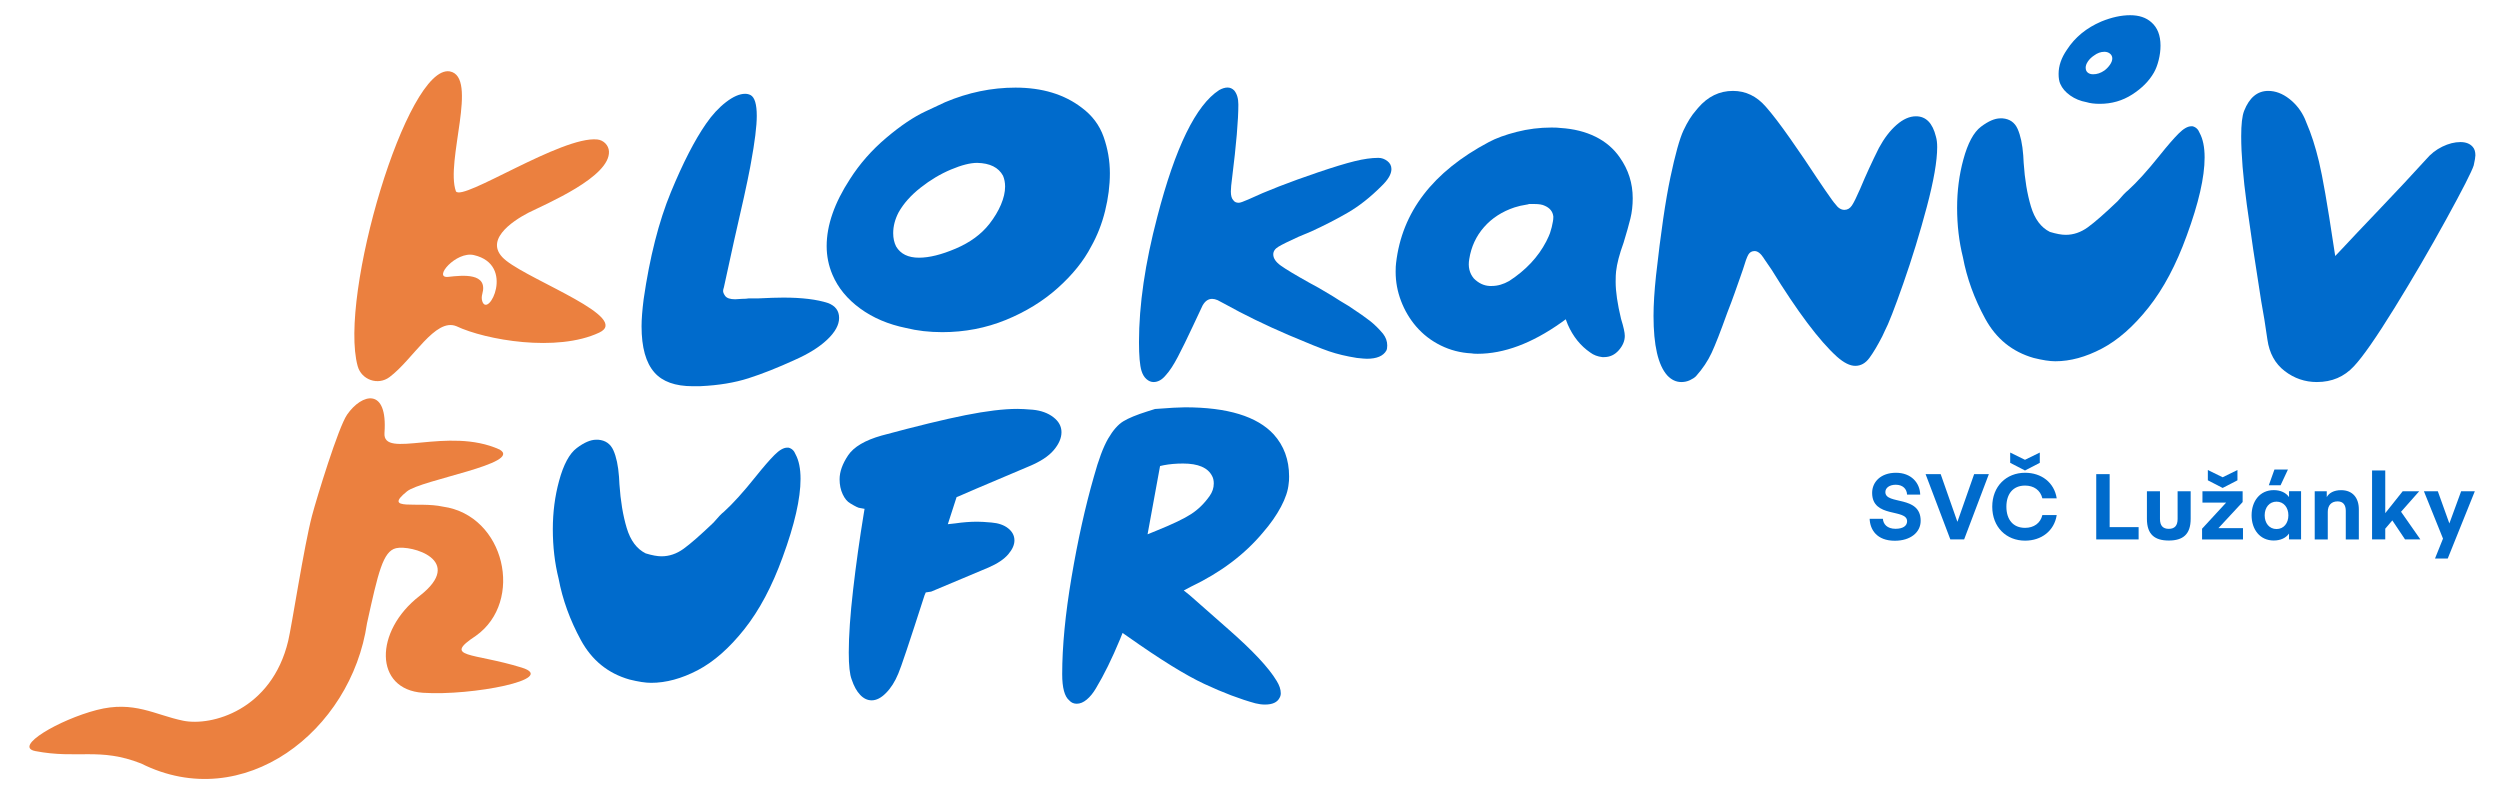 <?xml version="1.0" encoding="UTF-8"?>
<svg version="1.1" height="100" width="313" viewBox="0 0 1060.3 338.87" xmlns="http://www.w3.org/2000/svg">
 <path d="m162.94 183.69c1.42-19.54-9.6-16.8-15.85-7.79-3.75 5.4-12.9 35.38-14.88 42.85-3.4 12.86-8.59 46.79-10.13 53.21-7.04 29.35-32.54 36.26-44.55 33.81-12.02-2.45-20.83-8.66-36.71-4.54-15.88 4.13-35.58 15.57-25.99 17.43 17.84 3.45 27.24-1.67 44.86 5.26 43.38 21.74 89.15-13.67 95.84-59.5 4.75-21.58 6.78-30.52 12.31-31.84 6.31-1.51 29.63 5.03 9.95 20.28-19.27 14.93-19.29 39.68 1.48 41.06s57.68-5.82 41.89-10.69c-20.9-6.45-33.74-4.06-19.47-13.46 20.62-14.57 12.43-51.16-13.98-54.83-10.56-2.33-25.8 2.08-15.22-6.47 6.12-4.95 49.35-11.86 39.31-17.74-21.93-9.98-49.69 4.31-48.86-7.04" fill="#eb803f"/>
 <path d="m214.66 110.65c-10.64-8.22 2.59-16.86 9.27-20.36 7.85-3.92 34.82-15.24 34.25-26.07-0.14-2.62-2.32-4.78-4.94-5.05-15.14-1.56-57.25 26.44-59.99 22-4.56-12.57 9.76-48.57-2.62-50.89-18.16-2.93-47.23 95.42-39.06 125.05 1.61 5.85 8.63 8.3 13.49 4.67 10.06-7.51 19.35-25.28 28.38-21.61 12.42 5.87 42.68 11.18 60.64 2.71 13.45-6.35-28.03-21.54-39.42-30.45m-10.23 17.15c-0.32-0.98-0.27-2.04 0-3.04 2.59-9.14-8.29-7.98-14.4-7.3-6.79 0.76 3.24-11.01 10.85-9.24 17.82 4.13 6.02 27.15 3.55 19.58" fill="#eb803f"/>
 <g fill="#006bcc">
  <path d="m808.93 221.14c0-5.46-14.83-1.17-14.83-12.02 0-4.68 3.71-8.54 10.1-8.54 6.48 0 10.14 4.25 10.3 9.25h-5.58c-0.12-2.42-1.83-4.17-4.8-4.17-2.69 0-4.41 1.33-4.41 3.12 0 5.54 14.98 1.17 14.98 12.17 0 4.95-4.37 8.47-10.96 8.47-7.69 0-10.53-4.76-10.69-9.32h5.62c0.15 2.26 1.79 4.25 5.38 4.25 3.05-0.01 4.89-1.18 4.89-3.21" />
  <polygon points="823.18 201.16 830.24 221.29 830.32 221.29 837.38 201.16 843.62 201.16 833.13 228.86 827.28 228.86 816.78 201.16" />
  <path d="m858.99 200.58c6.91 0 12.37 4.1 13.42 10.85h-6.09c-0.82-3.47-3.63-5.42-7.34-5.42-5.07 0-7.92 3.51-7.92 8.97s2.85 8.97 7.92 8.97c3.71 0 6.52-1.95 7.34-5.42h6.09c-1.05 6.75-6.52 10.85-13.42 10.85-7.96 0-13.93-5.73-13.93-14.4s5.97-14.4 13.93-14.4m-6.32-4.21v-4.37l6.28 3.08 6.28-3.08v4.37l-6.28 3.24z" />
  <polygon points="894.87 223.64 907.16 223.64 907.16 228.86 889.18 228.86 889.18 201.16 894.87 201.16" />
  <path d="m910.68 220.12v-11.7h5.54v11.78c0 2.85 1.29 4.17 3.74 4.17 2.46 0 3.74-1.33 3.74-4.17v-11.78h5.54v11.7c0 6.63-3.32 9.21-9.28 9.21s-9.28-2.57-9.28-9.21" />
  <path d="m941.02 224.07h10.42v4.8h-17.36v-4.56l10.22-11.08h-10.06v-4.8h17.05v4.57zm-4.49-20.29v-4.37l6.28 3.08 6.28-3.08v4.37l-6.28 3.24z" />
  <path d="m976.08 208.42v20.44h-5.11v-2.5c-1.29 1.87-3.59 2.96-6.48 2.96-5.93 0-9.4-4.76-9.4-10.69s3.47-10.69 9.4-10.69c2.89 0 5.19 1.09 6.48 2.96v-2.5h5.11zm-10.41 4.41c-3.08 0-5.03 2.5-5.03 5.81 0 3.32 1.95 5.81 5.03 5.81s5.03-2.5 5.03-5.81-1.95-5.81-5.03-5.81m4.84-13.62-3.12 6.67h-4.99l2.38-6.67z" />
  <path d="m986.97 210.92c0.94-1.76 3.04-2.96 6.09-2.96 4.92 0 7.53 3.28 7.53 8.15v12.76h-5.54v-12.13c0-2.38-1.01-4.02-3.47-4.02-2.69 0-4.17 1.72-4.17 4.45v11.7h-5.54v-20.44h5.11v2.49z" />
  <polygon points="1014.8 220.79 1011.8 224.3 1011.8 228.86 1006.2 228.86 1006.2 199.6 1011.8 199.6 1011.8 217.71 1019.2 208.42 1026.2 208.42 1018.5 217.12 1026.7 228.86 1020.2 228.86" />
  <polygon points="1044 208.42 1049.8 208.42 1038.3 236.98 1032.9 236.98 1036.3 228.51 1028.2 208.42 1034.1 208.42 1039 222.08" />
  <path d="m276.04 289.7c-2.36 0-5.42-0.47-9.18-1.41-9.07-2.59-15.93-8.15-20.58-16.69s-7.8-17.22-9.45-26.05c-1.65-6.59-2.47-13.6-2.47-21.02 0-7.18 0.88-14.01 2.65-20.49 1.88-6.95 4.39-11.6 7.51-13.95s5.86-3.53 8.21-3.53h0.88c3.06 0.24 5.21 1.74 6.45 4.5 1.24 2.77 2.03 6.51 2.38 11.22l0.18 3.18c0.47 7.07 1.5 13.25 3.09 18.55s4.27 8.89 8.04 10.77c2.71 0.83 4.95 1.24 6.71 1.24 3.3 0 6.42-1.06 9.36-3.18s7.18-5.83 12.72-11.13c2-2.35 3.47-3.89 4.42-4.59 3.77-3.41 8.24-8.36 13.42-14.84 3.3-4.12 5.98-7.21 8.04-9.27s3.85-3.09 5.39-3.09h0.53c1.41 0.35 2.41 1.3 3 2.83 1.41 2.59 2.12 6.07 2.12 10.42 0 8.36-2.53 19.43-7.59 33.21-4.48 12.36-9.89 22.55-16.25 30.56s-12.95 13.81-19.78 17.4c-6.85 3.57-13.44 5.36-19.8 5.36z" />
  <path d="m369.64 297.13c-1.77 0-3.39-0.76-4.86-2.3-1.47-1.53-2.68-3.71-3.62-6.54-0.83-2.12-1.24-5.94-1.24-11.48 0-7.07 0.62-15.95 1.85-26.67 1.24-10.71 2.74-21.43 4.5-32.14l0.35-2.12-1.94-0.35c-0.59 0-1.94-0.65-4.06-1.94-1.3-0.71-2.38-2-3.27-3.89-0.88-1.88-1.32-4-1.32-6.36 0-3.18 1.21-6.56 3.62-10.16 2.41-3.59 7.15-6.39 14.22-8.39 14.84-4 26.7-6.89 35.59-8.66s16.22-2.65 21.99-2.65c1.53 0 3.71 0.12 6.54 0.35 3.53 0.35 6.45 1.41 8.74 3.18 2.3 1.77 3.44 3.89 3.44 6.36s-1.09 5.01-3.27 7.59c-2.18 2.59-5.68 4.89-10.51 6.89-19.78 8.36-29.73 12.6-29.85 12.72l-0.88 0.35-3.71 11.48 3.18-0.35c3.18-0.47 6.3-0.71 9.36-0.71 1.41 0 3.41 0.12 6 0.35 2.94 0.24 5.3 1.06 7.07 2.47s2.65 3.12 2.65 5.12c0 1.88-0.88 3.86-2.65 5.92s-4.53 3.92-8.3 5.56l-24.37 10.24-2.3 0.35-0.53 1.24c-6.36 19.78-10.07 30.85-11.13 33.21-1.41 3.42-3.15 6.15-5.21 8.21-2.05 2.09-4.08 3.12-6.08 3.12z" />
  <path d="m536.49 298.92c-1.3 0-2.65-0.18-4.06-0.53-6.48-1.77-13.69-4.5-21.64-8.21s-18.75-10.39-32.41-20.05l-2.3-1.59-1.06 2.65c-3.42 8.24-6.83 15.19-10.24 20.84-1.18 2-2.47 3.59-3.89 4.77-1.41 1.18-2.83 1.77-4.24 1.77-1.3 0-2.36-0.47-3.18-1.41-2-1.65-3-5.36-3-11.13 0-11.77 1.32-25.49 3.97-41.15s5.8-29.85 9.45-42.57c2-7.3 4.03-12.72 6.09-16.25s4.21-5.97 6.45-7.33c2.24-1.35 5.59-2.74 10.07-4.15l3.36-1.06c6.12-0.47 10.36-0.71 12.72-0.71 18.02 0 30.56 3.83 37.62 11.48 4.35 4.83 6.54 10.77 6.54 17.84 0 1.41-0.06 2.42-0.18 3-0.24 2.94-1.33 6.24-3.27 9.89s-4.5 7.3-7.68 10.95c-7.77 9.3-17.96 16.96-30.56 22.96l-3 1.59 2.65 2.12c0.47 0.47 5.89 5.24 16.25 14.31s17.19 16.37 20.49 21.9c1.18 1.88 1.77 3.65 1.77 5.3 0 0.71-0.18 1.36-0.53 1.94-0.95 1.89-3.01 2.83-6.19 2.83zm-34.79-102.26c-2.94 0-5.65 0.24-8.12 0.71l-1.59 0.35-5.3 28.97 3.89-1.59c6.71-2.71 11.57-5.03 14.57-6.98 3-1.94 5.62-4.5 7.86-7.68 1.18-1.65 1.77-3.41 1.77-5.3 0-1.29-0.24-2.35-0.71-3.18-1.78-3.54-5.9-5.3-12.37-5.3z" />
 </g>
 <path fill="#006BCC" d="m293.71 163.86c-7.41 0-12.82-1.94-16.23-5.82-3.65-4.12-5.47-10.65-5.47-19.59 0-2.94 0.29-6.76 0.88-11.47 2.59-17.88 6.44-33.03 11.56-45.44s10.09-22.08 14.91-29.03c2.59-3.76 5.41-6.82 8.47-9.18 3.06-2.35 5.76-3.53 8.12-3.53 0.82 0 1.59 0.18 2.29 0.53 1.76 0.94 2.65 3.88 2.65 8.82 0 4.35-0.82 11-2.47 19.94l-0.35 1.94c-1.18 6.24-3.47 16.71-6.88 31.41l-4.24 19.41c-0.24 0.71-0.35 1.24-0.35 1.59 0 0.59 0.29 1.3 0.88 2.12 0.71 0.94 2.12 1.41 4.23 1.41l3-0.18c1.17 0 2.06-0.06 2.65-0.18h3.88c4.7-0.23 8.35-0.35 10.94-0.35 7.88 0 14.17 0.77 18.88 2.29 3.18 1.18 4.76 3.29 4.76 6.35 0 2.94-1.68 6-5.03 9.18s-7.97 6.06-13.85 8.65c-7.18 3.29-13.71 5.88-19.59 7.76s-12.65 3-20.29 3.35h-3.35z"/>
 <path fill="#006BCC" d="m399.59 140.92c-5.53 0-10.65-0.59-15.35-1.76-7.53-1.53-14.03-4.29-19.5-8.29s-9.38-8.76-11.73-14.29c-1.65-3.88-2.47-7.94-2.47-12.18 0-8.82 3.29-18.29 9.88-28.41 4.12-6.47 9.23-12.29 15.35-17.47s11.7-8.94 16.76-11.29 7.82-3.65 8.29-3.88c9.76-4.12 19.7-6.18 29.82-6.18 11.29 0 20.65 2.82 28.06 8.47 4.47 3.29 7.59 7.44 9.35 12.44s2.65 10.15 2.65 15.44c0 5.18-0.68 10.5-2.03 15.97s-3.33 10.5-5.91 15.09c-3.18 6.12-7.88 11.97-14.12 17.56s-13.59 10.12-22.06 13.59c-8.46 3.45-17.46 5.19-26.99 5.19zm14.82-71.82c-2.94 0-6.65 0.94-11.12 2.82s-8.77 4.44-12.88 7.68c-4.12 3.24-7.24 6.74-9.35 10.5-1.53 2.94-2.29 5.88-2.29 8.82 0 2.12 0.41 4 1.24 5.65 1.88 3.18 5.12 4.76 9.71 4.76 4.35 0 9.56-1.29 15.62-3.88s10.79-6.06 14.21-10.41c2.12-2.71 3.76-5.44 4.94-8.21 1.17-2.76 1.76-5.32 1.76-7.68 0-1.65-0.29-3.18-0.88-4.59-1.9-3.52-5.55-5.34-10.96-5.46z"/>
 <path fill="#006BCC" d="m489.23 162.09c-1.06 0-2.06-0.41-3-1.24-0.94-0.82-1.65-2-2.12-3.53-0.71-2.35-1.06-6.41-1.06-12.18 0-15.76 2.59-33.47 7.76-53.12 7.65-29.53 16.41-47.47 26.29-53.82 1.29-0.71 2.47-1.06 3.53-1.06s2 0.41 2.82 1.24c1.17 1.41 1.76 3.41 1.76 6 0 6.59-0.88 16.94-2.65 31.06-0.35 2.59-0.53 4.53-0.53 5.82 0 1.76 0.35 3 1.06 3.71 0.47 0.71 1.24 1.06 2.29 1.06 0.59 0 1.94-0.47 4.06-1.41 7.53-3.53 17.35-7.35 29.47-11.47 6.59-2.23 11.79-3.82 15.62-4.76 3.82-0.94 7.15-1.41 9.97-1.41h0.18c1.29 0 2.53 0.44 3.71 1.32 1.17 0.88 1.76 2.03 1.76 3.44 0 2.12-1.41 4.53-4.24 7.24-4.71 4.71-9.44 8.44-14.21 11.21-4.76 2.77-9.97 5.44-15.62 8.03l-5.47 2.29c-4.12 1.88-6.91 3.26-8.38 4.15-1.47 0.88-2.21 1.97-2.21 3.26 0 1.65 1.06 3.24 3.18 4.76 2.12 1.53 6.23 4 12.35 7.41l3.88 2.12c4.82 2.82 7.82 4.65 9 5.47l3.53 2.12c4.12 2.71 7.15 4.83 9.09 6.35 1.94 1.53 3.79 3.35 5.56 5.47 1.17 1.53 1.76 3.18 1.76 4.94 0 0.94-0.12 1.65-0.35 2.12-1.3 2.35-4.06 3.53-8.29 3.53-0.71 0-2.12-0.12-4.24-0.35-4.47-0.71-8.41-1.65-11.82-2.82s-9.12-3.47-17.12-6.88c-9.88-4.24-18.94-8.65-27.18-13.24l-3-1.59c-0.82-0.35-1.59-0.53-2.29-0.53-1.65 0-3 0.94-4.06 2.82-0.59 1.18-1.94 4.06-4.06 8.65-2.47 5.29-4.62 9.68-6.44 13.15-1.83 3.47-3.5 6.03-5.03 7.68-1.61 2-3.38 2.99-5.26 2.99z"/>
 <path fill="#006BCC" d="m680.35 151.51h-0.71c-2-0.23-3.71-0.88-5.12-1.94-4.12-2.82-7.3-6.76-9.53-11.82l-0.88-2.29-1.94 1.41c-12.47 8.82-24.29 13.23-35.47 13.23-1.18 0-2.06-0.06-2.65-0.18-4.59-0.23-8.91-1.35-12.97-3.35s-7.56-4.7-10.5-8.12c-2.71-3.18-4.83-6.76-6.35-10.76-1.53-4-2.29-8.12-2.29-12.35 0-1.65 0.06-2.88 0.18-3.71 2.47-21.64 15.59-38.76 39.35-51.35 3.06-1.65 7-3.09 11.82-4.32 4.82-1.24 9.76-1.85 14.82-1.85 1.65 0 2.88 0.06 3.71 0.18 5.65 0.35 10.62 1.59 14.91 3.71s7.73 5.06 10.32 8.82c3.65 5.18 5.47 10.94 5.47 17.29 0 3.06-0.33 5.91-0.97 8.56-0.65 2.65-1.62 6.09-2.91 10.32-1.76 4.83-2.82 8.88-3.18 12.18-0.12 0.94-0.18 2.41-0.18 4.41 0 4.12 0.76 9.35 2.29 15.71 1.06 3.41 1.59 5.82 1.59 7.23 0 2.12-0.86 4.15-2.56 6.09-1.7 1.93-3.78 2.9-6.25 2.9zm-32.47-64.77c-2.24 0.35-4.06 0.77-5.47 1.24-5.29 1.76-9.62 4.56-12.97 8.38s-5.44 8.32-6.26 13.5c-0.59 3.29 0.06 6.06 1.94 8.29 2 2 4.24 3.06 6.71 3.18h0.88c2.47 0 4.94-0.71 7.41-2.12 7.06-4.59 12.29-10.17 15.71-16.76 0.82-1.65 1.35-2.82 1.59-3.53 0.59-1.76 1-3.41 1.24-4.94 0.12-0.59 0.18-1.24 0.18-1.94v-0.18c-0.24-2.12-1.47-3.64-3.71-4.59-0.94-0.47-2.35-0.71-4.23-0.71h-2.47c-0.14 0.13-0.32 0.18-0.55 0.18z"/>
 <path fill="#006BCC" d="m713.17 162.09c-2.24 0-4.24-0.94-6-2.82-3.88-4.35-5.82-12.76-5.82-25.23 0-4.7 0.35-10.41 1.06-17.12 2-18 4.03-31.88 6.09-41.65 2.06-9.76 3.91-16.41 5.56-19.94s3.41-6.35 5.29-8.47l0.88-1.06c4.12-4.82 9.06-7.23 14.82-7.23 5.41 0 10.06 2.24 13.94 6.71 2.71 3.06 6.15 7.56 10.32 13.5s8.03 11.62 11.56 17.03l3.35 4.94c2.35 3.41 3.76 5.35 4.24 5.82 1.17 1.65 2.47 2.47 3.88 2.47 1.29 0 2.35-0.62 3.18-1.85 0.82-1.24 2-3.62 3.53-7.15 2.35-5.65 5-11.41 7.94-17.29 2.23-4.12 4.73-7.38 7.5-9.79 2.76-2.41 5.5-3.62 8.21-3.62 4.24 0 7.06 2.88 8.47 8.65 0.35 1.18 0.53 2.65 0.53 4.41 0 5.88-1.47 14.35-4.41 25.41s-6.26 21.88-9.97 32.47-6.33 17.29-7.85 20.12l-1.06 2.29c-2 3.88-3.82 6.94-5.47 9.18s-3.65 3.35-6 3.35c-2.24 0-4.83-1.29-7.76-3.88-7.53-6.82-16.76-19.12-27.71-36.88-2.59-3.76-3.71-5.41-3.35-4.94-1.3-2-2.59-3-3.88-3-1.18 0-2.06 0.5-2.65 1.5s-1.35 3.09-2.29 6.26c-0.35 0.94-0.79 2.21-1.32 3.79-0.53 1.59-1.27 3.68-2.21 6.26-0.83 2.24-1.3 3.53-1.41 3.88l-1.76 4.59c-2.82 7.88-5.03 13.53-6.62 16.94s-3.79 6.71-6.62 9.88c-0.59 0.59-1.44 1.15-2.56 1.68-1.13 0.53-2.34 0.79-3.63 0.79z"/>
 <path fill="#006BCC" d="m871.8 153.27c-2.35 0-5.41-0.47-9.18-1.41-9.06-2.59-15.91-8.14-20.56-16.68-4.65-8.53-7.79-17.21-9.44-26.03-1.65-6.59-2.47-13.59-2.47-21 0-7.17 0.88-14 2.65-20.47 1.88-6.94 4.38-11.59 7.5-13.94s5.85-3.53 8.21-3.53h0.88c3.06 0.24 5.21 1.74 6.44 4.5 1.23 2.77 2.03 6.5 2.38 11.21l0.18 3.18c0.47 7.06 1.5 13.23 3.09 18.53s4.26 8.88 8.03 10.76c2.71 0.82 4.94 1.24 6.71 1.24 3.29 0 6.41-1.06 9.35-3.18s7.17-5.82 12.71-11.12c2-2.35 3.47-3.88 4.41-4.59 3.76-3.41 8.23-8.35 13.41-14.82 3.29-4.12 5.97-7.2 8.03-9.26s3.85-3.09 5.38-3.09h0.53c1.41 0.35 2.41 1.3 3 2.82 1.41 2.59 2.12 6.06 2.12 10.41 0 8.35-2.53 19.41-7.59 33.17-4.47 12.35-9.88 22.53-16.23 30.53s-12.94 13.79-19.76 17.38c-6.84 3.6-13.42 5.39-19.78 5.39zm40.77-143.82c-2.24-2-5.24-3-9-3-3.77 0-7.83 0.88-12.18 2.65-6.35 2.71-11.24 6.71-14.65 12-2.36 3.41-3.53 6.82-3.53 10.24 0 1.76 0.23 3.18 0.71 4.24 0.82 1.88 2.23 3.53 4.24 4.94 2 1.41 4.29 2.36 6.88 2.82 1.53 0.47 3.41 0.71 5.65 0.71 5.06 0 9.64-1.32 13.76-3.97s7.17-5.74 9.18-9.26c0.82-1.41 1.5-3.18 2.03-5.29s0.79-4.17 0.79-6.18c0-4.37-1.3-7.66-3.88-9.9zm-19.94 20.47c-1.53 1.06-3.12 1.59-4.76 1.59-0.94 0-1.71-0.23-2.29-0.71-0.59-0.47-0.88-1.17-0.88-2.12 0-0.82 0.32-1.7 0.97-2.65 0.65-0.94 1.5-1.76 2.56-2.47 1.41-1.06 2.88-1.59 4.41-1.59 0.94 0 1.73 0.26 2.38 0.79s0.97 1.21 0.97 2.03-0.33 1.71-0.97 2.65c-0.66 0.95-1.45 1.78-2.39 2.48z"/>
 <path fill="#006BCC" d="m982.8 162.09c-5.06 0-9.62-1.56-13.68-4.68s-6.5-7.56-7.32-13.32c-0.82-5.88-1.71-11.35-2.65-16.41-2.47-15.53-4.5-29.14-6.09-40.85-1.59-11.7-2.38-21.38-2.38-29.03 0-5.06 0.41-8.65 1.24-10.76 2.23-5.65 5.65-8.47 10.23-8.47 3.06 0 6.03 1.12 8.91 3.35 2.88 2.24 5.09 5.06 6.62 8.47l0.71 1.76c2 4.59 3.76 10.06 5.29 16.41s3.59 18.18 6.18 35.47l0.71 4.59 3.18-3.35c2.94-3.18 8.12-8.65 15.53-16.41s14.06-14.88 19.94-21.35c1.88-2.23 4.15-4 6.79-5.29 2.65-1.29 5.21-1.94 7.68-1.94 2.35 0 4.12 0.71 5.29 2.12 0.71 0.83 1.06 2 1.06 3.53 0 0.71-0.24 2.12-0.71 4.24-0.82 2.59-4.71 10.21-11.65 22.85-6.94 12.65-14.27 25.21-21.97 37.67-7.71 12.47-13.44 20.71-17.21 24.71-4.12 4.46-9.35 6.69-15.7 6.69z"/>
</svg>
